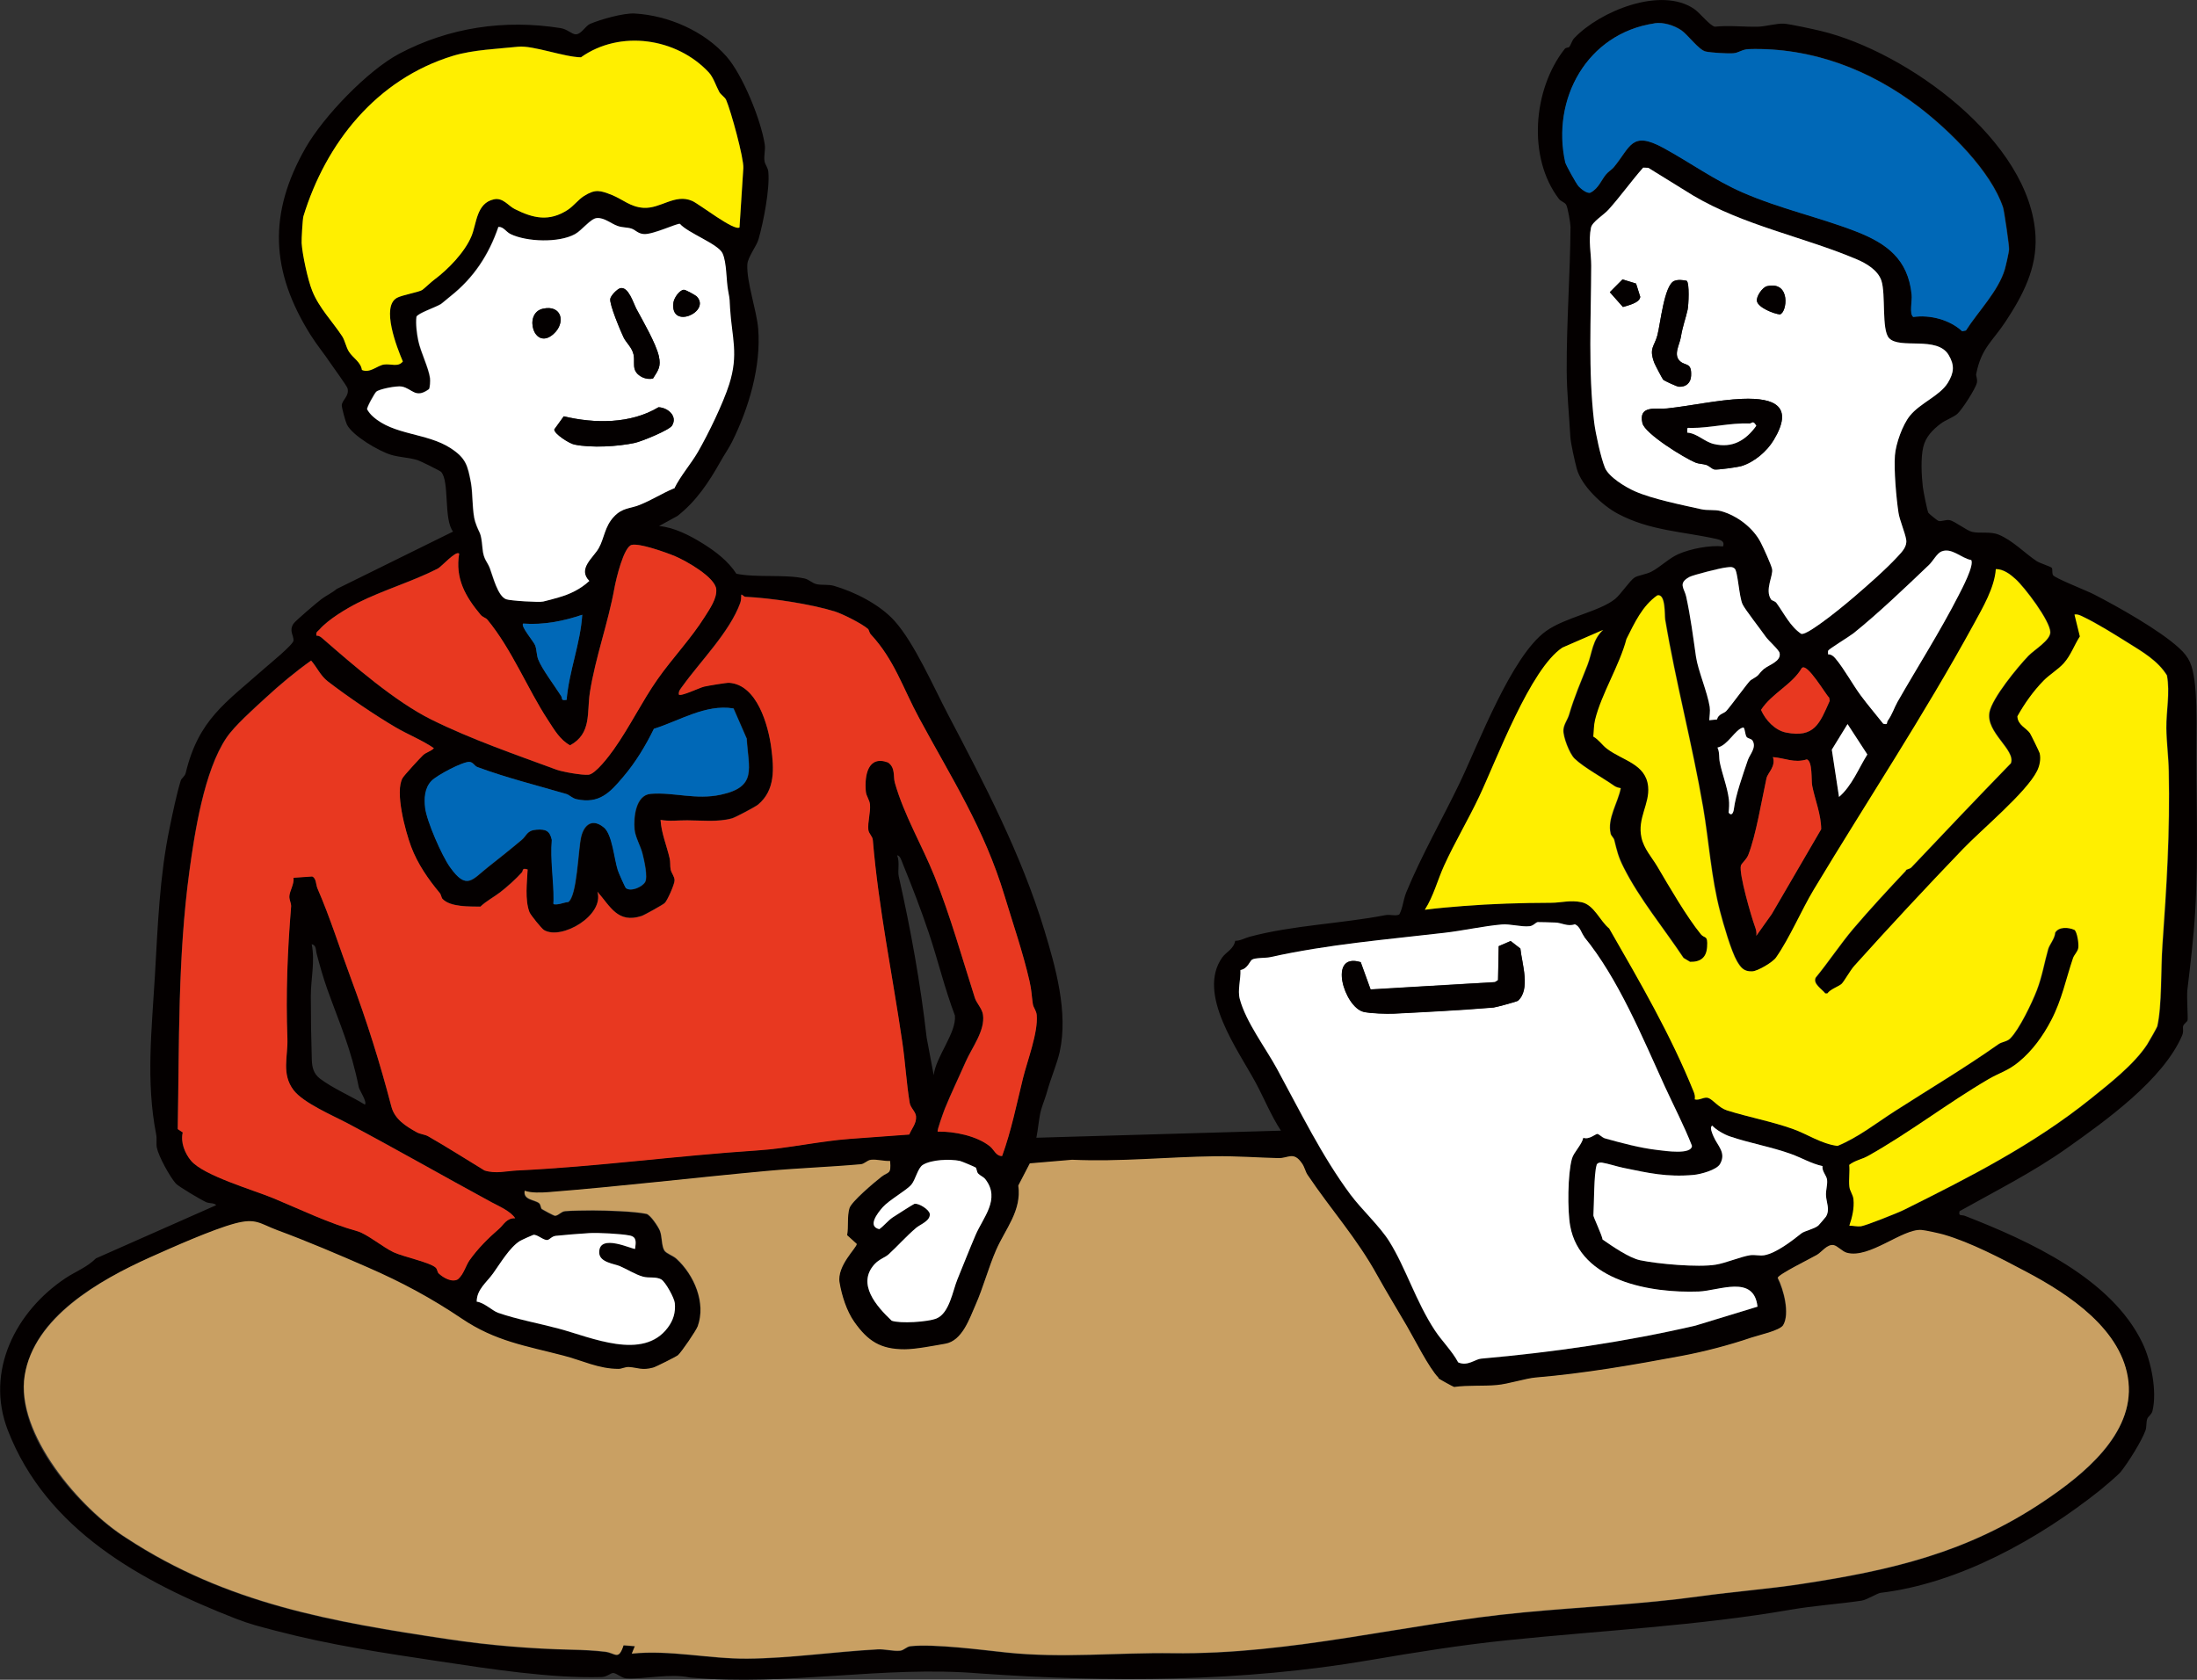 <svg width="85" height="65" viewBox="0 0 85 65" fill="none" xmlns="http://www.w3.org/2000/svg">
<rect x="0" y="0" width="85" height="65" fill="#333333" stroke="none"/>
<g clip-path="url(#clip0_2037_9421)">
<path d="M75.725 16.016C75.598 16.134 75.251 16.265 75.086 16.391C74.773 16.631 74.506 16.897 74.409 17.298C74.307 17.724 74.341 18.394 74.392 18.837C74.409 18.989 74.566 19.782 74.608 19.845C74.638 19.887 74.947 20.136 74.989 20.153C75.095 20.199 75.268 20.098 75.433 20.127C75.615 20.161 76.085 20.528 76.293 20.579C76.61 20.654 76.995 20.553 77.325 20.688C77.863 20.907 78.346 21.413 78.79 21.709C78.925 21.797 79.349 21.924 79.382 21.974C79.421 22.029 79.382 22.168 79.429 22.253C79.493 22.371 80.737 22.856 81.004 22.995C81.952 23.484 83.539 24.374 84.305 25.074C84.72 25.449 84.817 25.753 84.898 26.301C84.983 26.887 84.987 27.823 84.978 28.439C84.953 30.733 85.067 32.985 84.928 35.3C84.868 36.287 84.746 37.307 84.627 38.311C84.597 38.572 84.657 39.42 84.635 39.479C84.614 39.551 84.5 39.605 84.466 39.698C84.437 39.77 84.496 39.905 84.424 40.069C83.687 41.781 81.474 43.363 79.954 44.438C78.642 45.366 77.211 46.083 75.814 46.867C75.759 47.078 75.895 46.998 76.022 47.048C78.498 48.014 81.702 49.469 82.896 51.982C83.226 52.674 83.463 53.842 83.277 54.597C83.239 54.744 83.116 54.799 83.078 54.896C83.027 55.035 83.057 55.2 83.01 55.343C82.862 55.761 82.333 56.6 82.049 56.954C81.956 57.072 81.423 57.523 81.262 57.654C78.875 59.556 75.793 61.272 72.758 61.635C72.623 61.652 72.229 61.909 72.017 61.938C71.107 62.073 70.172 62.132 69.279 62.288C65.668 62.913 61.994 63.09 58.32 63.469C56.55 63.65 54.764 63.937 52.986 64.241C48.081 65.084 42.938 65.109 37.917 64.755C34.154 64.439 30.476 65.257 26.692 64.911C25.896 64.743 24.965 64.983 24.237 64.945C24.059 64.937 23.89 64.768 23.742 64.738C23.636 64.717 23.5 64.89 23.263 64.894C21.316 64.949 18.933 64.578 17.007 64.287C14.823 63.958 12.817 63.663 10.683 63.106C10.086 62.95 9.701 62.858 9.121 62.634C5.468 61.209 1.799 59.202 0.304 55.347C-0.585 53.057 0.613 50.738 2.539 49.456C2.92 49.203 3.36 49.043 3.712 48.693L8.364 46.635C8.292 46.538 8.105 46.576 7.974 46.517C7.801 46.441 6.899 45.91 6.802 45.796C6.569 45.534 6.137 44.746 6.069 44.413C6.036 44.252 6.078 44.071 6.04 43.886C5.642 41.84 5.871 39.858 5.993 37.758C6.103 35.861 6.171 33.908 6.565 32.023C6.679 31.471 6.827 30.75 6.992 30.206C7.022 30.109 7.153 30.05 7.187 29.902C7.682 27.849 8.719 27.203 10.205 25.888C10.412 25.706 11.348 24.943 11.356 24.787C11.365 24.585 11.178 24.42 11.348 24.142C11.411 24.036 12.275 23.303 12.44 23.18C12.626 23.041 12.846 22.944 13.024 22.792L17.528 20.57C17.155 20.085 17.401 18.634 17.066 18.259C17.028 18.217 16.271 17.842 16.165 17.808C15.873 17.711 15.441 17.694 15.136 17.601C14.662 17.462 13.642 16.863 13.422 16.429C13.371 16.328 13.219 15.775 13.223 15.683C13.236 15.472 13.519 15.333 13.447 15.029C13.426 14.941 12.893 14.211 12.778 14.042C12.554 13.705 12.249 13.334 12.017 12.963C10.472 10.5 10.366 8.274 11.822 5.722C12.512 4.512 14.218 2.732 15.445 2.079C17.367 1.063 19.513 0.742 21.693 1.088C21.947 1.13 22.12 1.32 22.264 1.328C22.485 1.341 22.65 0.999 22.832 0.923C23.238 0.75 24.131 0.497 24.559 0.523C25.866 0.599 27.251 1.206 28.11 2.188C28.741 2.91 29.443 4.647 29.587 5.587C29.621 5.802 29.545 6.022 29.579 6.237C29.6 6.372 29.714 6.486 29.727 6.658C29.786 7.32 29.536 8.602 29.346 9.26C29.274 9.518 28.931 9.948 28.914 10.23C28.876 10.888 29.274 12.01 29.333 12.714C29.452 14.169 28.974 15.792 28.317 17.108C28.212 17.319 28.008 17.618 27.873 17.863C27.424 18.66 26.942 19.389 26.214 19.963L25.498 20.355C26.082 20.406 26.696 20.722 27.196 21.034C27.695 21.346 28.173 21.713 28.491 22.202C29.299 22.362 30.341 22.215 31.119 22.383C31.302 22.421 31.42 22.569 31.602 22.607C31.818 22.649 32.047 22.607 32.267 22.67C33.079 22.906 34.04 23.395 34.607 24.024C35.382 24.888 36.114 26.575 36.677 27.646C38.091 30.341 39.513 33.061 40.402 35.983C40.834 37.408 41.338 39.167 40.999 40.702C40.91 41.115 40.656 41.727 40.533 42.165C40.453 42.46 40.356 42.688 40.284 42.928C40.195 43.236 40.165 43.696 40.097 44.025L49.558 43.751C49.173 43.164 48.91 42.502 48.58 41.891C47.903 40.634 46.286 38.454 47.289 37.046C47.433 36.843 47.733 36.725 47.788 36.405C47.996 36.405 48.157 36.299 48.343 36.249C50.007 35.802 51.886 35.743 53.609 35.41C53.778 35.376 54.002 35.46 54.138 35.384C54.278 35.127 54.282 34.844 54.404 34.537C54.989 33.111 55.814 31.673 56.479 30.286C57.211 28.759 58.477 25.386 59.81 24.424C60.555 23.885 61.892 23.665 62.493 23.172C62.697 23.008 63.069 22.451 63.243 22.346C63.374 22.265 63.679 22.227 63.882 22.126C64.229 21.949 64.572 21.599 64.94 21.439C65.414 21.232 66.159 21.089 66.663 21.144C66.739 20.95 66.578 20.895 66.417 20.857C65.101 20.562 63.835 20.541 62.591 19.878C61.994 19.562 61.181 18.795 61.004 18.137C60.931 17.863 60.766 17.146 60.754 16.884C60.707 16.037 60.618 15.189 60.614 14.338C60.606 12.486 60.749 10.605 60.762 8.784C60.762 8.649 60.656 8.012 60.589 7.915C60.529 7.822 60.386 7.793 60.313 7.696C59.09 6.098 59.31 3.454 60.534 1.897C60.589 1.826 60.69 1.847 60.707 1.822C60.792 1.716 60.813 1.569 60.91 1.472C61.892 0.434 64.263 -0.54 65.55 0.35C65.77 0.502 66.151 0.991 66.345 1.033C66.904 0.974 67.454 1.046 68.013 1.033C68.284 1.029 68.758 0.898 69.012 0.915C69.245 0.928 70.189 1.134 70.464 1.202C73.782 2.007 78.566 5.452 78.752 9.134C78.815 10.378 78.261 11.428 77.605 12.427C77.088 13.216 76.661 13.452 76.458 14.468C76.441 14.548 76.517 14.658 76.483 14.814C76.428 15.05 75.912 15.847 75.73 16.012L75.725 16.016ZM64.013 0.902C61.401 1.294 60.026 3.837 60.568 6.279C60.593 6.384 60.995 7.11 61.084 7.207C61.16 7.291 61.431 7.523 61.558 7.443C61.858 7.278 61.96 6.966 62.146 6.743C62.235 6.637 62.367 6.57 62.451 6.46C63.094 5.68 63.124 5.048 64.36 5.718C65.397 6.283 66.333 6.966 67.433 7.447C68.877 8.075 70.396 8.4 71.814 8.952C73.008 9.416 73.829 10.024 73.969 11.394C73.994 11.651 73.867 12.132 74.032 12.263C74.684 12.17 75.442 12.368 75.924 12.815L76.068 12.786C76.542 12.043 77.33 11.259 77.575 10.407C77.613 10.272 77.723 9.779 77.736 9.652C77.749 9.526 77.55 8.16 77.503 8.025C77.038 6.612 75.425 5.039 74.257 4.145C72.365 2.694 70.1 1.826 67.67 1.897C67.412 1.906 67.277 2.041 67.073 2.058C66.845 2.079 66.218 2.041 65.998 1.99C65.727 1.931 65.308 1.341 65.05 1.164C64.771 0.978 64.36 0.847 64.026 0.898L64.013 0.902ZM28.614 8.796L28.762 6.502C28.787 6.127 28.279 4.28 28.097 3.863C28.051 3.753 27.894 3.669 27.826 3.546C27.704 3.319 27.602 2.985 27.424 2.796C26.18 1.463 23.996 1.138 22.48 2.214C21.824 2.205 20.626 1.746 20.051 1.805C19.255 1.885 18.307 1.919 17.536 2.155C14.565 3.057 12.609 5.537 11.742 8.366C11.708 8.472 11.665 9.256 11.674 9.399C11.699 9.838 11.915 10.837 12.084 11.255C12.347 11.904 12.867 12.436 13.24 13.005C13.354 13.182 13.392 13.418 13.502 13.604C13.655 13.848 13.96 14.008 14.006 14.312C14.323 14.451 14.599 14.143 14.861 14.101C15.123 14.059 15.399 14.215 15.589 13.983C15.361 13.452 14.734 11.862 15.361 11.521C15.555 11.415 16.237 11.293 16.338 11.217C16.453 11.133 16.677 10.913 16.808 10.816C17.337 10.424 17.985 9.758 18.243 9.138C18.446 8.653 18.429 7.856 19.115 7.708C19.462 7.633 19.67 7.961 19.915 8.084C20.643 8.451 21.257 8.581 21.968 8.117C22.192 7.97 22.374 7.717 22.603 7.578C23.039 7.308 23.225 7.363 23.682 7.544C24.106 7.713 24.393 7.999 24.897 8.037C25.566 8.084 26.12 7.476 26.785 7.772C27.064 7.894 28.423 8.965 28.618 8.792L28.614 8.796ZM71.725 23.105C72.259 22.649 72.949 22.042 73.427 21.527C73.596 21.346 73.795 21.139 73.749 20.882C73.702 20.604 73.499 20.127 73.452 19.849C73.363 19.271 73.27 18.183 73.313 17.622C73.347 17.171 73.605 16.438 73.892 16.087C74.295 15.59 75.048 15.32 75.357 14.818C75.603 14.426 75.632 14.135 75.391 13.734C74.942 12.988 73.495 13.528 73.084 13.081C72.788 12.756 72.97 11.381 72.788 10.854C72.652 10.458 72.204 10.192 71.831 10.032C69.766 9.159 67.475 8.729 65.503 7.565L63.772 6.494L63.573 6.486C63.111 7.008 62.697 7.595 62.231 8.113C62.045 8.32 61.6 8.586 61.554 8.809C61.444 9.315 61.562 9.808 61.562 10.277C61.558 12.258 61.44 14.371 61.676 16.34C61.731 16.779 61.931 17.694 62.091 18.095C62.239 18.462 62.883 18.85 63.251 19.01C63.924 19.305 65.067 19.537 65.825 19.706C66.07 19.761 66.333 19.71 66.582 19.777C67.209 19.95 67.835 20.427 68.127 21.005C68.225 21.198 68.521 21.839 68.559 22.017C68.614 22.265 68.267 22.826 68.521 23.197C68.551 23.239 68.673 23.256 68.728 23.332C69.025 23.737 69.262 24.243 69.685 24.526C69.833 24.576 70.345 24.188 70.506 24.074C70.904 23.788 71.349 23.425 71.725 23.105ZM26.07 18.9C26.315 18.398 26.713 17.96 26.988 17.479C27.395 16.775 27.958 15.619 28.195 14.869C28.567 13.701 28.3 13.068 28.229 11.925C28.207 11.588 28.229 11.634 28.157 11.259C28.076 10.842 28.102 10.146 27.936 9.796C27.771 9.446 26.595 9.011 26.29 8.657C26.188 8.628 25.257 9.075 24.901 9.054C24.66 9.037 24.571 8.885 24.406 8.839C24.241 8.792 24.063 8.805 23.886 8.742C23.61 8.645 23.369 8.417 23.077 8.434C22.832 8.451 22.497 8.906 22.235 9.054C21.608 9.404 20.368 9.361 19.737 9.054C19.547 8.961 19.466 8.771 19.267 8.775C18.904 9.851 18.315 10.745 17.422 11.453C17.329 11.525 17.092 11.731 17.037 11.765C16.829 11.896 16.152 12.115 16.097 12.254C16.067 12.537 16.11 12.899 16.169 13.182C16.262 13.637 16.567 14.219 16.622 14.628C16.635 14.717 16.622 14.999 16.58 15.054C16.055 15.434 15.945 15.029 15.526 14.953C15.344 14.919 14.671 15.042 14.539 15.156C14.48 15.21 14.171 15.75 14.188 15.835C14.243 15.936 14.323 16.033 14.408 16.109C15.212 16.838 16.503 16.741 17.422 17.34C18.019 17.728 18.078 18.01 18.205 18.677C18.285 19.09 18.252 19.828 18.37 20.186C18.544 20.722 18.586 20.486 18.654 21.224C18.692 21.654 18.836 21.717 18.937 21.987C19.056 22.295 19.238 23.062 19.568 23.185C19.729 23.244 20.838 23.311 21.003 23.273C21.168 23.235 21.43 23.163 21.6 23.113C22.044 22.986 22.446 22.788 22.785 22.476C22.319 22.004 22.942 21.565 23.149 21.207C23.357 20.848 23.378 20.376 23.737 19.988C24.072 19.63 24.36 19.68 24.724 19.537C25.198 19.347 25.591 19.09 26.053 18.896L26.07 18.9ZM76.263 21.666C75.878 21.595 75.501 21.173 75.112 21.338C74.938 21.409 74.786 21.709 74.642 21.848C73.732 22.716 72.665 23.737 71.713 24.5C71.564 24.618 70.769 25.103 70.735 25.171C70.714 25.213 70.735 25.272 70.726 25.314C70.853 25.314 70.938 25.382 71.014 25.474C71.365 25.9 71.67 26.474 72.001 26.917C72.271 27.284 72.58 27.642 72.864 28C73.063 28.051 72.983 27.958 73.037 27.887C73.224 27.625 73.283 27.393 73.414 27.161C74.193 25.799 75.065 24.424 75.78 23.033C75.907 22.784 76.394 21.869 76.267 21.662L76.263 21.666ZM73.749 33.676C73.791 33.634 73.905 33.63 73.969 33.562C75.243 32.213 76.521 30.868 77.816 29.535C78.011 29.012 76.843 28.346 76.987 27.562C77.088 27.014 78.075 25.816 78.489 25.382C78.722 25.137 79.344 24.779 79.34 24.462C79.332 24.024 78.35 22.725 77.998 22.409C77.787 22.219 77.529 22.021 77.237 22.021C77.186 22.746 76.741 23.505 76.386 24.146C74.439 27.701 72.263 30.982 70.197 34.414C69.71 35.224 69.262 36.295 68.733 37.05C68.61 37.223 68.026 37.573 67.814 37.586C67.493 37.602 67.37 37.442 67.217 37.189C66.989 36.801 66.688 35.747 66.566 35.275C66.218 33.955 66.138 32.559 65.909 31.243C65.486 28.797 64.847 26.394 64.441 23.969C64.415 23.805 64.466 22.961 64.14 23.037C63.556 23.446 63.26 24.104 62.946 24.724C62.675 25.757 61.981 26.837 61.731 27.853C61.681 28.068 61.685 28.287 61.664 28.502C61.884 28.625 62.007 28.831 62.193 28.974C62.798 29.434 63.696 29.556 63.785 30.434C63.852 31.108 63.361 31.652 63.526 32.411C63.619 32.846 63.941 33.187 64.14 33.529C64.601 34.313 65.27 35.469 65.825 36.152C65.969 36.329 66.1 36.164 66.066 36.637C66.036 37.05 65.812 37.227 65.406 37.219L65.152 37.067C64.403 35.941 63.442 34.777 62.836 33.571C62.625 33.149 62.578 32.934 62.472 32.508C62.451 32.416 62.349 32.348 62.333 32.264C62.189 31.669 62.616 31.062 62.722 30.497C62.633 30.484 62.54 30.455 62.464 30.404C62.024 30.092 61.287 29.696 60.931 29.35C60.741 29.164 60.487 28.515 60.504 28.245C60.517 28.026 60.665 27.853 60.724 27.65C60.936 26.933 61.173 26.402 61.435 25.732C61.621 25.251 61.617 24.762 62.041 24.374L60.47 25.057C59.226 25.871 57.922 29.4 57.245 30.83C56.821 31.724 56.305 32.588 55.894 33.487C55.636 34.047 55.484 34.672 55.145 35.203C55.636 35.14 56.132 35.097 56.623 35.059C57.736 34.975 58.853 34.937 60.034 34.933C60.424 34.933 60.766 34.815 61.211 34.912C61.698 35.017 61.922 35.642 62.278 35.928C63.475 38.007 64.656 40.031 65.55 42.254C65.588 42.351 65.605 42.439 65.588 42.54C65.761 42.595 65.952 42.431 66.112 42.486C66.299 42.553 66.515 42.865 66.832 42.966C67.662 43.232 68.542 43.388 69.376 43.683C69.939 43.881 70.485 44.265 71.112 44.341C71.924 44.004 72.61 43.456 73.334 42.992C74.667 42.136 76.039 41.318 77.334 40.407C77.469 40.31 77.66 40.31 77.787 40.187C78.142 39.833 78.629 38.804 78.82 38.319C79.027 37.779 79.112 37.24 79.26 36.725C79.311 36.548 79.514 36.325 79.531 36.089C79.67 35.852 80.047 35.878 80.28 35.983C80.386 36.067 80.454 36.535 80.428 36.679C80.398 36.839 80.267 36.94 80.221 37.08C79.954 37.877 79.793 38.686 79.378 39.479C79.057 40.09 78.654 40.655 78.121 41.094C77.698 41.44 77.385 41.507 76.957 41.756C75.374 42.684 73.888 43.839 72.284 44.733C72.064 44.855 71.772 44.906 71.564 45.075C71.59 45.345 71.543 45.644 71.569 45.91C71.586 46.095 71.713 46.226 71.73 46.412C71.759 46.753 71.674 47.107 71.569 47.428C71.713 47.428 71.865 47.47 72.009 47.453C72.178 47.436 73.452 46.93 73.668 46.821C76.17 45.577 78.688 44.299 80.911 42.511C81.626 41.937 82.57 41.204 83.086 40.419C83.141 40.335 83.472 39.761 83.48 39.715C83.662 38.935 83.615 37.467 83.679 36.59C83.844 34.313 83.979 32.171 83.924 29.843C83.912 29.312 83.835 28.705 83.831 28.177C83.823 27.494 83.979 26.815 83.852 26.132C83.501 25.563 82.904 25.221 82.346 24.871C81.846 24.559 81.16 24.129 80.64 23.88C80.521 23.821 80.424 23.762 80.28 23.779L80.487 24.627C80.267 24.968 80.136 25.356 79.865 25.664C79.653 25.905 79.311 26.107 79.078 26.343C78.68 26.748 78.346 27.224 78.07 27.718C78.083 28.059 78.418 28.169 78.557 28.372C78.595 28.426 78.925 29.105 78.934 29.147C78.985 29.371 78.934 29.628 78.832 29.831C78.422 30.661 76.686 32.099 75.958 32.858C74.549 34.326 73.093 35.89 71.763 37.37C71.603 37.547 71.365 37.978 71.268 38.07C71.171 38.163 70.832 38.273 70.718 38.446H70.638C70.498 38.264 70.151 38.066 70.265 37.83C70.76 37.227 71.222 36.527 71.721 35.937C72.335 35.211 73.088 34.398 73.77 33.676H73.749ZM68.254 25.875C68.411 25.732 68.923 25.588 68.847 25.264C68.817 25.133 68.419 24.791 68.305 24.627C68.111 24.353 67.514 23.585 67.416 23.383C67.277 23.092 67.23 22.101 67.107 21.995C67.001 21.907 66.9 21.941 66.781 21.953C66.582 21.97 65.495 22.244 65.351 22.324C64.906 22.573 65.164 22.759 65.232 23.079C65.401 23.851 65.503 24.652 65.613 25.415C65.689 25.947 66.058 26.79 66.142 27.347C66.168 27.52 66.138 27.692 66.125 27.865L66.426 27.836C66.477 27.621 66.692 27.608 66.781 27.511C66.938 27.343 67.657 26.356 67.725 26.318C68.136 26.077 67.945 26.149 68.25 25.871L68.254 25.875ZM12.245 24.597C12.347 24.597 12.41 24.648 12.482 24.711C13.689 25.761 15.284 27.149 16.686 27.844C18.226 28.612 19.936 29.198 21.519 29.78C21.756 29.869 22.527 30.003 22.768 29.978C23.039 29.949 23.568 29.249 23.746 28.996C24.355 28.14 24.829 27.153 25.431 26.293C26.032 25.432 26.722 24.728 27.263 23.868C27.454 23.56 27.742 23.163 27.708 22.801C27.666 22.333 26.535 21.7 26.116 21.523C25.778 21.38 24.745 21.009 24.436 21.085C24.127 21.16 23.831 22.417 23.771 22.742C23.526 24.117 23.035 25.424 22.819 26.794C22.696 27.575 22.895 28.384 22.053 28.84C21.655 28.625 21.43 28.215 21.194 27.857C20.402 26.651 19.797 25.116 18.849 23.973C18.798 23.91 18.666 23.88 18.59 23.788C18.006 23.092 17.6 22.383 17.761 21.426C17.642 21.287 17.079 21.932 16.931 22.004C15.957 22.497 14.81 22.835 13.845 23.324C13.388 23.556 12.685 23.977 12.355 24.361C12.287 24.441 12.216 24.45 12.241 24.597H12.245ZM33.579 24.332C33.359 24.133 32.597 23.75 32.3 23.657C31.352 23.362 29.816 23.134 28.834 23.088C28.774 23.088 28.703 22.982 28.677 23.008C28.669 23.113 28.677 23.227 28.635 23.328C28.224 24.45 27.111 25.563 26.396 26.554C26.324 26.655 26.243 26.735 26.26 26.87C26.336 26.959 27.06 26.605 27.238 26.562C27.386 26.529 28.102 26.411 28.207 26.415C29.287 26.486 29.723 28.055 29.837 28.941C29.939 29.721 30.002 30.564 29.325 31.129C29.223 31.214 28.444 31.627 28.317 31.661C27.776 31.812 27.124 31.741 26.586 31.737C26.247 31.737 25.896 31.783 25.553 31.72C25.583 32.234 25.795 32.723 25.905 33.208C25.939 33.356 25.917 33.499 25.943 33.634C25.972 33.782 26.091 33.904 26.095 34.06C26.099 34.216 25.82 34.844 25.714 34.937C25.642 35.005 24.923 35.405 24.817 35.439C23.898 35.734 23.619 35.081 23.111 34.499C23.386 35.418 21.723 36.384 21.045 35.983C20.952 35.928 20.52 35.397 20.478 35.283C20.3 34.806 20.385 34.14 20.41 33.638C20.178 33.562 20.25 33.681 20.186 33.752C19.966 34.001 19.593 34.33 19.344 34.524C19.115 34.701 18.81 34.861 18.582 35.076C18.163 35.072 17.418 35.097 17.117 34.777C17.071 34.731 17.066 34.617 17.011 34.549C16.558 34.005 16.156 33.419 15.902 32.753C15.682 32.171 15.259 30.619 15.576 30.092C15.64 29.987 16.254 29.312 16.368 29.211C16.491 29.101 16.664 29.072 16.783 28.945C16.326 28.633 15.788 28.422 15.293 28.131C14.48 27.655 13.435 26.938 12.685 26.364C12.385 26.132 12.275 25.824 12.034 25.555C11.411 25.997 10.827 26.486 10.264 27.005C9.828 27.406 9.079 28.064 8.757 28.544C7.894 29.818 7.526 32.217 7.322 33.727C6.874 37.037 6.933 40.394 6.874 43.683L7.068 43.814C6.971 44.185 7.145 44.624 7.386 44.906C7.873 45.484 9.79 46.036 10.565 46.357C11.64 46.8 12.698 47.322 13.832 47.639C14.192 47.74 14.823 48.263 15.221 48.448C15.619 48.634 16.643 48.84 16.855 49.047C16.918 49.106 16.918 49.224 16.965 49.266C17.138 49.431 17.481 49.633 17.714 49.494C17.943 49.3 18.015 48.963 18.167 48.752C18.501 48.288 18.887 47.909 19.314 47.533C19.475 47.394 19.593 47.12 19.928 47.133C19.746 46.859 19.314 46.677 19.009 46.513C17.164 45.513 15.293 44.442 13.452 43.464C12.889 43.164 11.733 42.675 11.352 42.173C10.874 41.545 11.14 40.879 11.115 40.179C11.052 38.458 11.115 36.78 11.259 35.068C11.267 34.941 11.183 34.811 11.191 34.672C11.204 34.461 11.382 34.212 11.352 33.959L12.072 33.908C12.237 33.967 12.216 34.225 12.279 34.372C12.774 35.511 13.134 36.675 13.57 37.843C14.192 39.517 14.692 41.102 15.14 42.819C15.268 43.304 15.699 43.574 16.118 43.806C16.258 43.881 16.427 43.886 16.567 43.966C17.299 44.387 18.019 44.843 18.743 45.286C19.174 45.416 19.589 45.303 20 45.286C23.102 45.138 26.175 44.712 29.295 44.51C30.485 44.434 31.687 44.151 32.876 44.063L35.175 43.894C35.272 43.658 35.458 43.468 35.437 43.194C35.424 43.008 35.225 42.869 35.191 42.667C35.065 41.899 35.022 41.107 34.908 40.335C34.523 37.699 33.989 35.152 33.765 32.5C33.752 32.344 33.613 32.26 33.592 32.099C33.558 31.804 33.68 31.433 33.655 31.125C33.638 30.94 33.511 30.805 33.494 30.619C33.439 30.008 33.575 29.211 34.353 29.497C34.65 29.708 34.548 30.033 34.616 30.277C34.976 31.547 35.661 32.69 36.152 33.904C36.77 35.439 37.219 37.063 37.714 38.61C37.778 38.808 37.989 39.019 38.028 39.255C38.121 39.871 37.6 40.529 37.359 41.077C37.096 41.676 36.8 42.296 36.554 42.89C36.504 43.017 36.241 43.738 36.275 43.78C36.919 43.772 37.791 43.945 38.298 44.354C38.459 44.484 38.54 44.737 38.768 44.725C39.124 43.742 39.323 42.73 39.577 41.71C39.742 41.043 40.165 39.947 40.106 39.272C40.089 39.099 39.979 38.986 39.958 38.851C39.903 38.496 39.915 38.34 39.827 37.952C39.568 36.831 39.187 35.734 38.861 34.655C38.074 32.044 36.83 30.134 35.56 27.785C34.925 26.609 34.603 25.529 33.689 24.543C33.625 24.475 33.617 24.361 33.575 24.323L33.579 24.332ZM69.71 25.85C69.342 26.491 68.546 26.832 68.132 27.473C68.305 27.87 68.673 28.266 69.105 28.35C70.197 28.565 70.405 27.996 70.79 27.123L70.769 26.997C70.646 26.895 69.918 25.626 69.71 25.854V25.85ZM21.922 27.081C22.019 25.955 22.455 24.905 22.527 23.788C21.807 24.036 21.02 24.192 20.241 24.129C20.127 24.226 20.647 24.825 20.702 24.968C20.77 25.141 20.753 25.331 20.821 25.512C20.956 25.875 21.473 26.562 21.714 26.942C21.769 27.03 21.684 27.119 21.922 27.081ZM71.15 30.838C71.649 30.404 71.903 29.742 72.246 29.194L71.48 28.017L70.87 29.008L71.15 30.838ZM67.586 28.527C67.505 28.439 67.514 28.131 67.437 28.148C67.133 28.215 66.849 28.84 66.447 28.924C66.536 29.105 66.498 29.308 66.536 29.489C66.625 29.927 66.836 30.455 66.887 30.927C66.908 31.1 66.896 31.268 66.879 31.441C66.984 31.589 67.065 31.462 67.082 31.306C67.15 30.754 67.437 29.957 67.624 29.405C67.696 29.185 67.971 28.92 67.802 28.65C67.759 28.582 67.632 28.574 67.586 28.523V28.527ZM67.95 36.215L68.546 35.376L70.46 32.091C70.46 31.521 70.214 30.935 70.113 30.408C70.07 30.193 70.134 29.464 69.905 29.388C69.414 29.54 69.067 29.341 68.593 29.299C68.707 29.666 68.39 29.906 68.343 30.117C68.165 30.931 67.933 32.348 67.636 33.09C67.564 33.267 67.378 33.411 67.353 33.499C67.268 33.807 67.755 35.469 67.895 35.852C67.937 35.975 67.971 36.089 67.95 36.219V36.215ZM28.377 27.414C27.302 27.241 26.302 27.895 25.308 28.203C24.99 28.856 24.601 29.502 24.127 30.058C23.602 30.678 23.191 31.121 22.311 30.927C22.142 30.889 22.044 30.762 21.913 30.724C20.762 30.387 19.602 30.1 18.476 29.683C18.374 29.645 18.315 29.493 18.175 29.485C17.926 29.464 16.897 30.012 16.698 30.223C16.436 30.501 16.415 30.897 16.457 31.264C16.516 31.783 17.105 33.115 17.418 33.554C18.07 34.469 18.273 34.039 18.895 33.55C19.335 33.204 19.767 32.858 20.19 32.504C20.393 32.331 20.381 32.133 20.766 32.108C21.117 32.082 21.282 32.15 21.358 32.504C21.287 33.284 21.435 34.064 21.426 34.84C21.426 34.984 21.367 35.009 21.562 34.996C21.701 34.984 21.85 34.916 21.994 34.908C22.341 34.667 22.374 32.867 22.493 32.382C22.611 31.897 22.942 31.665 23.378 32.028C23.699 32.297 23.776 33.255 23.911 33.676C23.941 33.773 24.195 34.343 24.224 34.368C24.41 34.516 24.846 34.334 24.965 34.136C25.084 33.938 24.927 33.276 24.863 33.027C24.791 32.749 24.584 32.39 24.559 32.099C24.516 31.631 24.601 30.767 25.185 30.72C26.07 30.649 26.929 30.961 27.894 30.754C29.308 30.446 28.969 29.755 28.897 28.582L28.389 27.418L28.377 27.414ZM36.123 41.617C36.191 40.908 37.016 39.96 36.944 39.293C36.55 38.256 36.292 37.168 35.941 36.118C35.632 35.199 35.285 34.296 34.925 33.415C34.887 33.322 34.823 33.094 34.709 33.099C34.819 33.36 34.722 33.689 34.773 33.917C35.238 35.975 35.611 38.041 35.852 40.154L36.127 41.617H36.123ZM61.287 36.249C61.181 36.118 61.135 35.861 60.927 35.772C60.631 35.873 60.415 35.709 60.161 35.705C60.034 35.705 59.522 35.684 59.488 35.688C59.408 35.696 59.323 35.831 59.171 35.848C58.845 35.882 58.43 35.751 58.096 35.781C57.41 35.84 56.593 36.017 55.89 36.101C53.621 36.363 51.37 36.544 49.135 37.046C48.965 37.084 48.55 37.058 48.432 37.143C48.347 37.202 48.258 37.497 47.987 37.543C48.009 37.898 47.873 38.324 47.962 38.665C48.203 39.555 48.961 40.55 49.401 41.364C50.294 43 51.145 44.754 52.246 46.234C52.669 46.804 53.384 47.466 53.748 48.048C54.379 49.068 54.777 50.376 55.505 51.48C55.776 51.894 56.178 52.282 56.411 52.724C56.771 52.885 57.071 52.598 57.291 52.581C60.098 52.332 62.832 51.94 65.588 51.303L67.992 50.569C67.856 49.309 66.502 49.954 65.715 49.983C63.878 50.051 61.135 49.591 60.745 47.445C60.635 46.837 60.644 45.433 60.813 44.843C60.885 44.594 61.19 44.316 61.253 44.033C61.465 44.117 61.727 43.886 61.791 43.886C61.858 43.886 61.981 44.025 62.096 44.059C62.726 44.231 63.45 44.43 64.11 44.505C64.432 44.544 65.439 44.7 65.457 44.345C65.152 43.557 64.754 42.806 64.403 42.039C63.535 40.137 62.603 37.868 61.283 36.257L61.287 36.249ZM14.116 42.747C14.218 42.646 13.909 42.19 13.883 42.077C13.579 40.567 13.168 39.685 12.66 38.269C12.499 37.813 12.368 37.349 12.245 36.881C12.211 36.751 12.245 36.582 12.059 36.535C12.194 37.202 12.025 37.872 12.025 38.547C12.025 39.344 12.038 40.196 12.063 40.997C12.072 41.301 12.131 41.545 12.376 41.735C12.867 42.11 13.583 42.414 14.116 42.743V42.747ZM61.77 45.079C61.66 45.412 61.672 46.576 61.643 47.031C61.643 47.086 61.977 47.799 61.998 47.963C62.362 48.212 63.027 48.676 63.45 48.765C64.148 48.912 65.694 49.047 66.371 48.938C66.756 48.874 67.361 48.617 67.708 48.571C67.895 48.545 68.081 48.604 68.263 48.571C68.728 48.482 69.338 48.001 69.689 47.727C69.812 47.63 70.185 47.559 70.345 47.424C70.362 47.411 70.629 47.099 70.642 47.078C70.811 46.8 70.654 46.53 70.642 46.247C70.633 46.057 70.705 45.846 70.684 45.657C70.667 45.484 70.481 45.332 70.506 45.121C70.087 45.033 69.689 44.797 69.3 44.657C68.538 44.379 67.704 44.24 66.925 43.974C66.718 43.903 66.4 43.725 66.244 43.557C66.121 43.611 66.257 43.886 66.29 43.974C66.443 44.337 66.798 44.602 66.54 45.045C66.405 45.277 65.791 45.442 65.524 45.463C64.487 45.556 63.776 45.391 62.798 45.189C62.536 45.134 62.244 45.033 61.969 44.986C61.876 44.969 61.791 45.007 61.765 45.079H61.77ZM55.649 53.332C55.272 52.944 54.714 51.818 54.421 51.324C54.045 50.679 53.642 50.034 53.283 49.376C52.478 47.925 51.505 46.85 50.582 45.48C50.493 45.349 50.468 45.176 50.362 45.028C50.032 44.552 49.837 44.843 49.439 44.83C48.639 44.809 47.81 44.75 46.984 44.758C45.143 44.784 43.323 44.978 41.469 44.894L39.835 45.033L39.391 45.889C39.526 46.867 38.891 47.563 38.535 48.377C38.231 49.077 38.04 49.819 37.736 50.51C37.507 51.033 37.223 51.898 36.563 52.012C36.123 52.088 35.429 52.222 34.997 52.227C34.057 52.231 33.566 51.906 33.045 51.168C32.745 50.742 32.559 50.148 32.474 49.646C32.364 48.992 33.16 48.28 33.139 48.149L32.766 47.812C32.825 47.483 32.766 47.086 32.855 46.77C32.931 46.517 33.833 45.758 34.091 45.551C34.349 45.345 34.476 45.48 34.43 44.94C34.197 44.953 33.917 44.868 33.693 44.894C33.532 44.91 33.448 45.05 33.291 45.066C32.063 45.176 30.878 45.214 29.642 45.328C26.806 45.585 24.025 45.922 21.215 46.146C20.948 46.167 20.529 46.188 20.292 46.091C20.228 46.45 20.69 46.433 20.851 46.572C20.918 46.631 20.91 46.757 20.956 46.8C20.978 46.816 21.43 47.057 21.456 47.057C21.591 47.065 21.693 46.897 21.858 46.88C22.116 46.854 22.662 46.846 22.942 46.85C23.471 46.854 24.52 46.884 25.003 46.985C25.155 47.019 25.46 47.478 25.524 47.635C25.613 47.858 25.583 48.225 25.697 48.402C25.773 48.524 26.027 48.596 26.171 48.727C26.849 49.347 27.314 50.422 26.988 51.333C26.925 51.506 26.358 52.336 26.222 52.454C26.163 52.505 25.363 52.91 25.261 52.935C24.825 53.053 24.669 52.935 24.326 52.914C24.173 52.906 24.046 52.986 23.924 52.986C23.149 52.986 22.523 52.661 21.79 52.471C20.334 52.092 19.162 51.919 17.854 51.038C16.69 50.253 15.543 49.633 14.226 49.06C13.088 48.562 11.89 48.048 10.721 47.618C10.044 47.369 9.904 47.137 9.071 47.36C8.19 47.596 6.666 48.28 5.79 48.672C3.822 49.553 1.32 50.919 0.948 53.239C0.575 55.558 3.09 58.4 4.888 59.531C8.774 62.078 12.867 62.773 17.346 63.444C18.916 63.68 20.554 63.815 22.133 63.849C22.535 63.857 23.018 63.882 23.412 63.929C23.805 63.975 23.919 64.283 24.118 63.68L24.554 63.714L24.436 64C25.917 63.849 27.42 64.203 28.901 64.194C30.578 64.182 32.275 63.925 33.943 63.836C34.231 63.819 34.557 63.916 34.819 63.887C34.98 63.87 35.065 63.735 35.221 63.714C36.127 63.612 37.989 63.857 38.942 63.958C41.088 64.186 43.259 63.958 45.342 63.984C49.994 64.047 54.379 62.832 58.921 62.406C61.228 62.191 63.484 62.099 65.761 61.782C67.065 61.601 68.386 61.504 69.685 61.306C73.148 60.779 76.102 60.1 79.061 58.109C80.58 57.089 82.557 55.545 82.341 53.492C82.125 51.438 80.034 50.097 78.384 49.224C77.414 48.71 76.246 48.094 75.188 47.786C75.04 47.744 74.472 47.618 74.333 47.609C73.592 47.554 72.322 48.739 71.442 48.49C71.272 48.444 71.078 48.221 70.934 48.195C70.684 48.149 70.468 48.469 70.282 48.575C70.066 48.697 68.784 49.33 68.771 49.46C68.999 49.903 69.245 50.848 68.982 51.291C68.855 51.506 68.03 51.678 67.746 51.776C66.9 52.062 65.926 52.319 65.046 52.484C63.145 52.838 61.304 53.159 59.408 53.319C59.035 53.348 58.341 53.572 57.909 53.61C57.359 53.656 56.8 53.61 56.25 53.686C56.212 53.677 55.67 53.378 55.641 53.348L55.649 53.332ZM37.744 45.172C37.718 45.151 37.202 44.931 37.139 44.919C36.762 44.834 36.038 44.864 35.704 45.071C35.509 45.189 35.42 45.64 35.264 45.83C35.077 46.057 34.404 46.424 34.15 46.711C33.943 46.943 33.549 47.453 34.019 47.559C34.201 47.428 34.358 47.225 34.54 47.103C34.654 47.023 35.327 46.589 35.378 46.58C35.543 46.542 35.945 46.804 35.97 46.964C36.008 47.234 35.598 47.377 35.45 47.504C35.069 47.833 34.734 48.208 34.375 48.537C34.252 48.651 34.006 48.731 33.833 48.916C33.143 49.675 33.905 50.54 34.497 51.101C34.823 51.219 35.903 51.151 36.237 51.012C36.732 50.806 36.864 49.933 37.037 49.511C37.27 48.942 37.498 48.36 37.74 47.795C38.036 47.107 38.713 46.399 38.129 45.636C38.049 45.53 37.93 45.501 37.841 45.404C37.782 45.345 37.791 45.21 37.744 45.168V45.172ZM24.576 48.322C24.605 48.081 24.648 47.875 24.364 47.816C24.034 47.748 23.141 47.698 22.798 47.723C22.387 47.752 21.917 47.791 21.507 47.828C21.35 47.845 21.274 47.976 21.185 47.989C21.037 48.014 20.787 47.765 20.639 47.791C20.609 47.795 20.165 47.997 20.114 48.031C19.716 48.284 19.361 48.887 19.085 49.275C18.831 49.629 18.446 49.899 18.446 50.376C18.73 50.405 19.056 50.73 19.272 50.806C20.029 51.067 20.876 51.215 21.629 51.421C22.874 51.754 24.88 52.674 25.841 51.379C26.053 51.092 26.142 50.793 26.112 50.434C26.095 50.236 25.752 49.612 25.587 49.515C25.38 49.397 25.105 49.473 24.872 49.406C24.584 49.321 24.245 49.11 23.974 48.996C23.759 48.904 23.204 48.853 23.187 48.486C23.157 47.689 24.52 48.385 24.58 48.33L24.576 48.322Z" fill="#040000"/>
<path d="M55.649 53.332C55.679 53.361 56.221 53.661 56.259 53.669C56.805 53.593 57.368 53.644 57.918 53.593C58.35 53.555 59.044 53.332 59.416 53.302C61.313 53.142 63.158 52.822 65.055 52.467C65.935 52.303 66.913 52.046 67.755 51.759C68.039 51.662 68.86 51.489 68.991 51.274C69.258 50.831 69.008 49.886 68.78 49.444C68.796 49.313 70.075 48.685 70.291 48.558C70.477 48.453 70.693 48.132 70.943 48.179C71.087 48.204 71.281 48.428 71.451 48.474C72.327 48.718 73.601 47.538 74.342 47.593C74.481 47.601 75.048 47.727 75.197 47.77C76.255 48.078 77.419 48.693 78.392 49.208C80.043 50.081 82.138 51.459 82.35 53.475C82.562 55.491 80.594 57.072 79.07 58.093C76.111 60.083 73.156 60.762 69.694 61.289C68.394 61.487 67.074 61.584 65.77 61.766C63.489 62.078 61.232 62.17 58.93 62.39C54.388 62.816 50.003 64.03 45.351 63.967C43.268 63.937 41.097 64.169 38.951 63.942C37.998 63.84 36.14 63.6 35.23 63.697C35.069 63.714 34.984 63.849 34.828 63.87C34.565 63.899 34.239 63.802 33.952 63.819C32.284 63.908 30.587 64.165 28.91 64.178C27.429 64.19 25.926 63.832 24.445 63.984L24.563 63.697L24.127 63.663C23.928 64.266 23.818 63.963 23.42 63.912C23.022 63.861 22.54 63.84 22.142 63.832C20.563 63.798 18.925 63.663 17.355 63.427C12.876 62.757 8.779 62.061 4.897 59.514C3.098 58.384 0.597 55.457 0.957 53.222C1.316 50.987 3.831 49.541 5.799 48.655C6.675 48.263 8.195 47.584 9.079 47.344C9.913 47.12 10.053 47.348 10.73 47.601C11.894 48.031 13.096 48.545 14.235 49.043C15.551 49.617 16.698 50.236 17.863 51.021C19.166 51.902 20.343 52.075 21.799 52.455C22.531 52.644 23.158 52.969 23.933 52.969C24.055 52.969 24.186 52.889 24.335 52.897C24.677 52.919 24.834 53.037 25.27 52.919C25.372 52.893 26.176 52.488 26.231 52.438C26.366 52.32 26.933 51.489 26.997 51.316C27.323 50.405 26.853 49.33 26.18 48.71C26.04 48.579 25.786 48.508 25.706 48.385C25.592 48.208 25.621 47.837 25.532 47.618C25.469 47.462 25.164 47.002 25.012 46.968C24.529 46.867 23.475 46.838 22.95 46.834C22.675 46.834 22.125 46.842 21.867 46.863C21.698 46.88 21.6 47.048 21.465 47.04C21.435 47.04 20.982 46.8 20.965 46.783C20.919 46.741 20.927 46.614 20.859 46.555C20.698 46.416 20.237 46.437 20.301 46.074C20.538 46.167 20.957 46.15 21.223 46.129C24.034 45.906 26.815 45.573 29.651 45.311C30.887 45.197 32.077 45.159 33.3 45.05C33.456 45.037 33.541 44.894 33.702 44.877C33.926 44.852 34.201 44.936 34.438 44.923C34.485 45.463 34.375 45.32 34.1 45.535C33.825 45.75 32.936 46.496 32.864 46.753C32.771 47.07 32.834 47.466 32.775 47.795L33.147 48.132C33.164 48.263 32.368 48.976 32.483 49.629C32.568 50.131 32.754 50.726 33.054 51.152C33.575 51.89 34.066 52.214 35.006 52.21C35.433 52.21 36.132 52.071 36.572 51.995C37.232 51.881 37.511 51.017 37.744 50.494C38.049 49.802 38.239 49.06 38.544 48.36C38.9 47.546 39.535 46.85 39.399 45.872L39.844 45.016L41.478 44.877C43.332 44.961 45.152 44.767 46.993 44.742C47.819 44.729 48.652 44.792 49.448 44.813C49.846 44.826 50.041 44.535 50.371 45.012C50.477 45.159 50.502 45.332 50.591 45.463C51.514 46.834 52.492 47.905 53.292 49.359C53.656 50.013 54.053 50.658 54.43 51.308C54.722 51.805 55.281 52.931 55.658 53.315L55.649 53.332Z" fill="#C9A063"/>
<path d="M33.579 24.332C33.622 24.37 33.63 24.483 33.694 24.551C34.608 25.538 34.93 26.622 35.565 27.794C36.83 30.138 38.075 32.049 38.866 34.663C39.192 35.743 39.573 36.839 39.831 37.961C39.92 38.349 39.907 38.505 39.962 38.859C39.984 38.994 40.098 39.108 40.111 39.281C40.17 39.951 39.747 41.048 39.581 41.718C39.332 42.734 39.129 43.751 38.773 44.733C38.54 44.746 38.46 44.493 38.303 44.362C37.795 43.953 36.919 43.776 36.28 43.789C36.246 43.751 36.508 43.03 36.559 42.899C36.8 42.304 37.101 41.684 37.364 41.086C37.605 40.537 38.121 39.88 38.032 39.264C37.998 39.028 37.782 38.817 37.719 38.619C37.224 37.071 36.771 35.448 36.157 33.913C35.67 32.698 34.98 31.551 34.621 30.286C34.553 30.041 34.65 29.712 34.358 29.506C33.575 29.215 33.444 30.012 33.499 30.628C33.516 30.813 33.643 30.948 33.66 31.134C33.685 31.442 33.567 31.813 33.596 32.108C33.613 32.268 33.757 32.352 33.77 32.508C33.994 35.161 34.527 37.708 34.913 40.343C35.027 41.115 35.069 41.908 35.196 42.675C35.23 42.878 35.429 43.013 35.442 43.203C35.463 43.477 35.277 43.666 35.179 43.903L32.881 44.071C31.696 44.16 30.494 44.438 29.3 44.518C26.18 44.721 23.107 45.147 20.005 45.294C19.594 45.315 19.179 45.429 18.747 45.294C18.028 44.856 17.308 44.396 16.572 43.974C16.432 43.894 16.263 43.894 16.123 43.814C15.704 43.582 15.272 43.312 15.145 42.827C14.697 41.111 14.197 39.525 13.575 37.851C13.139 36.683 12.779 35.519 12.284 34.381C12.22 34.233 12.241 33.98 12.076 33.917L11.357 33.967C11.386 34.22 11.209 34.469 11.196 34.68C11.188 34.824 11.272 34.954 11.264 35.077C11.124 36.789 11.056 38.467 11.12 40.187C11.145 40.887 10.883 41.554 11.357 42.182C11.738 42.684 12.893 43.173 13.456 43.472C15.302 44.451 17.173 45.522 19.014 46.521C19.323 46.686 19.75 46.867 19.933 47.141C19.598 47.129 19.484 47.398 19.319 47.542C18.891 47.913 18.502 48.297 18.172 48.761C18.019 48.975 17.947 49.309 17.719 49.503C17.486 49.642 17.143 49.439 16.97 49.275C16.923 49.228 16.919 49.115 16.86 49.056C16.644 48.849 15.615 48.638 15.226 48.457C14.836 48.276 14.193 47.748 13.837 47.647C12.703 47.331 11.645 46.812 10.569 46.365C9.795 46.045 7.877 45.492 7.391 44.915C7.154 44.632 6.98 44.194 7.073 43.822L6.878 43.692C6.938 40.398 6.878 37.046 7.327 33.736C7.53 32.23 7.903 29.826 8.762 28.553C9.088 28.072 9.837 27.414 10.269 27.014C10.832 26.495 11.416 26.006 12.038 25.563C12.275 25.837 12.39 26.141 12.69 26.373C13.435 26.946 14.485 27.663 15.298 28.14C15.793 28.431 16.33 28.637 16.788 28.953C16.673 29.076 16.5 29.105 16.373 29.219C16.258 29.325 15.645 29.995 15.581 30.101C15.264 30.628 15.691 32.179 15.907 32.761C16.157 33.428 16.563 34.014 17.016 34.558C17.071 34.621 17.075 34.735 17.122 34.785C17.422 35.106 18.172 35.077 18.587 35.085C18.811 34.87 19.116 34.71 19.348 34.532C19.598 34.343 19.971 34.01 20.191 33.761C20.254 33.693 20.182 33.575 20.415 33.647C20.39 34.149 20.305 34.815 20.483 35.291C20.525 35.405 20.957 35.937 21.05 35.992C21.727 36.392 23.387 35.426 23.116 34.507C23.624 35.089 23.903 35.743 24.822 35.448C24.927 35.414 25.647 35.013 25.719 34.946C25.82 34.849 26.1 34.216 26.1 34.069C26.1 33.913 25.977 33.79 25.947 33.643C25.922 33.508 25.943 33.36 25.909 33.217C25.799 32.732 25.588 32.243 25.558 31.728C25.901 31.791 26.248 31.741 26.591 31.745C27.128 31.745 27.78 31.821 28.322 31.669C28.449 31.636 29.228 31.222 29.329 31.138C30.007 30.573 29.943 29.729 29.842 28.949C29.727 28.068 29.291 26.495 28.212 26.423C28.106 26.415 27.391 26.537 27.243 26.571C27.065 26.613 26.341 26.963 26.265 26.879C26.248 26.744 26.328 26.664 26.4 26.562C27.111 25.572 28.229 24.462 28.64 23.337C28.678 23.235 28.673 23.121 28.682 23.016C28.707 22.991 28.779 23.092 28.838 23.096C29.82 23.142 31.357 23.37 32.305 23.665C32.602 23.758 33.363 24.142 33.584 24.34L33.579 24.332Z" fill="#E83820"/>
<path d="M73.749 33.676C73.068 34.398 72.318 35.211 71.7 35.937C71.201 36.527 70.74 37.227 70.244 37.83C70.13 38.066 70.477 38.264 70.617 38.441H70.697C70.816 38.273 71.146 38.167 71.248 38.07C71.349 37.974 71.582 37.547 71.743 37.37C73.072 35.89 74.528 34.326 75.938 32.858C76.661 32.103 78.401 30.661 78.812 29.831C78.913 29.628 78.964 29.371 78.913 29.147C78.905 29.105 78.575 28.43 78.536 28.372C78.397 28.169 78.062 28.059 78.05 27.718C78.325 27.224 78.663 26.748 79.057 26.343C79.286 26.107 79.629 25.905 79.844 25.664C80.12 25.356 80.246 24.968 80.467 24.627L80.259 23.779C80.403 23.762 80.496 23.821 80.619 23.88C81.14 24.129 81.825 24.559 82.325 24.871C82.884 25.221 83.48 25.563 83.832 26.132C83.959 26.815 83.802 27.494 83.811 28.177C83.815 28.705 83.895 29.312 83.904 29.843C83.954 32.171 83.819 34.313 83.658 36.59C83.595 37.467 83.641 38.935 83.459 39.715C83.447 39.761 83.121 40.335 83.066 40.419C82.549 41.204 81.605 41.933 80.89 42.511C78.668 44.299 76.149 45.577 73.647 46.821C73.432 46.93 72.157 47.436 71.988 47.453C71.844 47.466 71.692 47.428 71.548 47.428C71.658 47.107 71.743 46.753 71.709 46.412C71.692 46.226 71.565 46.091 71.548 45.91C71.523 45.644 71.569 45.345 71.544 45.075C71.751 44.906 72.047 44.855 72.263 44.733C73.863 43.839 75.349 42.684 76.936 41.756C77.364 41.507 77.681 41.44 78.1 41.094C78.634 40.655 79.04 40.09 79.358 39.479C79.772 38.69 79.929 37.881 80.2 37.08C80.246 36.94 80.378 36.839 80.407 36.679C80.433 36.535 80.365 36.067 80.259 35.983C80.026 35.878 79.65 35.852 79.51 36.089C79.493 36.325 79.29 36.548 79.239 36.725C79.091 37.244 79.006 37.784 78.799 38.319C78.613 38.804 78.122 39.833 77.766 40.187C77.643 40.31 77.449 40.31 77.313 40.407C76.018 41.322 74.646 42.136 73.313 42.992C72.589 43.456 71.904 44.004 71.091 44.341C70.464 44.265 69.918 43.881 69.355 43.683C68.522 43.388 67.641 43.228 66.811 42.966C66.494 42.865 66.278 42.553 66.092 42.486C65.931 42.427 65.74 42.595 65.567 42.54C65.584 42.439 65.567 42.346 65.529 42.254C64.632 40.031 63.45 38.007 62.257 35.928C61.901 35.642 61.677 35.017 61.19 34.912C60.746 34.819 60.403 34.933 60.014 34.933C58.837 34.937 57.719 34.971 56.602 35.059C56.111 35.097 55.611 35.14 55.124 35.203C55.463 34.676 55.615 34.052 55.874 33.487C56.284 32.588 56.801 31.724 57.224 30.83C57.901 29.4 59.205 25.875 60.449 25.057L62.02 24.374C61.597 24.762 61.601 25.251 61.414 25.732C61.152 26.402 60.915 26.933 60.703 27.65C60.644 27.853 60.496 28.026 60.483 28.245C60.466 28.511 60.72 29.164 60.911 29.35C61.266 29.696 62.003 30.092 62.443 30.404C62.519 30.459 62.612 30.484 62.701 30.497C62.596 31.062 62.168 31.669 62.312 32.264C62.333 32.348 62.43 32.416 62.452 32.508C62.557 32.934 62.604 33.154 62.816 33.571C63.421 34.777 64.382 35.937 65.131 37.067L65.385 37.219C65.791 37.227 66.02 37.054 66.045 36.637C66.079 36.164 65.948 36.329 65.804 36.152C65.249 35.469 64.581 34.313 64.119 33.529C63.916 33.187 63.599 32.841 63.506 32.411C63.34 31.657 63.831 31.113 63.764 30.434C63.675 29.556 62.778 29.434 62.172 28.974C61.986 28.835 61.863 28.629 61.643 28.502C61.664 28.287 61.66 28.068 61.711 27.853C61.961 26.837 62.655 25.757 62.926 24.724C63.239 24.104 63.535 23.446 64.119 23.037C64.445 22.961 64.394 23.805 64.42 23.969C64.826 26.394 65.47 28.793 65.889 31.243C66.113 32.555 66.198 33.955 66.545 35.275C66.668 35.747 66.972 36.801 67.197 37.189C67.345 37.446 67.468 37.602 67.793 37.586C68.009 37.577 68.594 37.227 68.712 37.05C69.241 36.295 69.69 35.224 70.177 34.414C72.242 30.982 74.418 27.705 76.365 24.146C76.716 23.501 77.165 22.742 77.216 22.021C77.508 22.021 77.77 22.219 77.978 22.409C78.329 22.725 79.315 24.024 79.32 24.462C79.324 24.779 78.706 25.137 78.469 25.382C78.054 25.816 77.068 27.014 76.966 27.562C76.822 28.35 77.986 29.012 77.796 29.535C76.5 30.868 75.226 32.213 73.948 33.562C73.885 33.63 73.77 33.63 73.728 33.676H73.749Z" fill="#FFEF00"/>
<path d="M61.288 36.249C62.608 37.86 63.539 40.129 64.407 42.03C64.759 42.798 65.152 43.548 65.461 44.337C65.444 44.691 64.437 44.535 64.115 44.497C63.455 44.421 62.735 44.227 62.1 44.05C61.986 44.021 61.867 43.877 61.796 43.877C61.732 43.877 61.47 44.114 61.258 44.025C61.194 44.307 60.886 44.586 60.818 44.835C60.653 45.425 60.64 46.829 60.75 47.437C61.139 49.587 63.887 50.042 65.719 49.975C66.507 49.946 67.861 49.305 67.997 50.561L65.592 51.295C62.837 51.932 60.098 52.324 57.296 52.573C57.076 52.594 56.775 52.88 56.416 52.716C56.179 52.273 55.781 51.885 55.51 51.472C54.782 50.363 54.388 49.056 53.753 48.039C53.389 47.453 52.674 46.795 52.251 46.226C51.146 44.742 50.295 42.988 49.406 41.356C48.966 40.546 48.204 39.547 47.967 38.657C47.874 38.319 48.009 37.889 47.992 37.535C48.267 37.489 48.352 37.194 48.437 37.135C48.551 37.054 48.97 37.075 49.139 37.038C51.374 36.54 53.626 36.359 55.895 36.093C56.593 36.013 57.414 35.831 58.1 35.772C58.435 35.743 58.849 35.874 59.175 35.84C59.332 35.823 59.413 35.692 59.493 35.68C59.527 35.675 60.039 35.692 60.166 35.697C60.42 35.701 60.636 35.865 60.932 35.764C61.139 35.852 61.182 36.11 61.292 36.24L61.288 36.249ZM58.714 38.733C59.235 38.307 58.883 37.278 58.824 36.7L58.447 36.409L57.986 36.607L57.961 37.923L57.842 37.999L53.029 38.282L52.648 37.227C51.362 36.831 52.009 38.977 52.763 39.15C53.012 39.209 53.66 39.234 53.931 39.218C55.197 39.154 56.526 39.083 57.787 38.981C57.88 38.973 58.68 38.758 58.718 38.724L58.714 38.733Z" fill="white"/>
<path d="M71.726 23.105C71.349 23.425 70.905 23.788 70.507 24.075C70.346 24.188 69.834 24.572 69.686 24.526C69.262 24.243 69.025 23.737 68.729 23.332C68.674 23.256 68.551 23.244 68.522 23.197C68.267 22.826 68.615 22.265 68.56 22.017C68.522 21.844 68.229 21.203 68.128 21.005C67.836 20.427 67.209 19.95 66.583 19.777C66.333 19.71 66.075 19.761 65.825 19.706C65.067 19.537 63.925 19.309 63.252 19.01C62.888 18.85 62.24 18.457 62.092 18.095C61.931 17.694 61.732 16.779 61.677 16.341C61.44 14.371 61.558 12.254 61.563 10.277C61.563 9.809 61.448 9.315 61.554 8.809C61.601 8.581 62.05 8.316 62.231 8.113C62.697 7.595 63.112 7.008 63.573 6.486L63.772 6.494L65.504 7.565C67.476 8.733 69.766 9.159 71.832 10.032C72.204 10.188 72.653 10.454 72.788 10.854C72.966 11.382 72.788 12.756 73.085 13.081C73.495 13.528 74.943 12.984 75.391 13.735C75.629 14.135 75.599 14.422 75.358 14.818C75.044 15.32 74.291 15.594 73.893 16.088C73.609 16.438 73.347 17.171 73.313 17.622C73.271 18.188 73.364 19.271 73.453 19.849C73.495 20.127 73.703 20.604 73.749 20.882C73.791 21.14 73.597 21.346 73.427 21.527C72.949 22.046 72.255 22.649 71.726 23.105ZM65.258 10.867C65.101 10.838 64.924 10.812 64.771 10.875C64.39 11.04 64.242 12.52 64.124 12.971C64.005 13.422 63.789 13.465 64.001 14.038C64.03 14.123 64.323 14.675 64.352 14.7C64.399 14.738 64.873 14.962 64.949 14.966C65.22 14.987 65.415 14.822 65.427 14.548C65.453 14.021 65.22 14.169 65.008 13.988C64.72 13.743 64.983 13.342 65.029 13.056C65.106 12.588 65.207 12.36 65.292 11.989C65.334 11.803 65.372 10.96 65.258 10.871V10.867ZM68.365 11.074C68.187 11.116 67.937 11.474 67.975 11.656C68.026 11.904 68.615 12.14 68.86 12.166C69.139 12.111 69.305 10.863 68.365 11.074ZM62.773 10.812L62.282 11.306L62.79 11.879C62.989 11.816 63.45 11.715 63.459 11.483L63.298 10.972L62.773 10.812ZM67.404 15.434C66.464 15.472 65.444 15.7 64.496 15.805C64.102 15.847 63.379 15.653 63.544 16.374C63.637 16.783 65.165 17.724 65.592 17.897C65.736 17.956 65.88 17.947 66.011 17.989C66.134 18.027 66.236 18.15 66.329 18.166C66.443 18.188 67.231 18.082 67.383 18.032C67.874 17.88 68.361 17.466 68.623 17.028C69.406 15.733 68.678 15.383 67.404 15.434Z" fill="white"/>
<path d="M26.07 18.9C25.609 19.094 25.215 19.352 24.741 19.541C24.377 19.689 24.089 19.638 23.755 19.992C23.391 20.376 23.382 20.832 23.166 21.211C22.951 21.591 22.337 22.012 22.802 22.48C22.464 22.793 22.062 22.991 21.617 23.117C21.448 23.168 21.181 23.24 21.02 23.277C20.86 23.316 19.746 23.248 19.585 23.189C19.255 23.067 19.073 22.299 18.955 21.991C18.853 21.721 18.709 21.658 18.671 21.228C18.603 20.49 18.561 20.722 18.388 20.191C18.269 19.828 18.299 19.094 18.223 18.681C18.096 18.011 18.032 17.732 17.439 17.344C16.521 16.745 15.23 16.847 14.426 16.113C14.341 16.037 14.261 15.94 14.206 15.839C14.189 15.759 14.498 15.215 14.557 15.16C14.688 15.046 15.361 14.924 15.543 14.957C15.958 15.038 16.072 15.443 16.597 15.059C16.639 15.008 16.652 14.726 16.639 14.633C16.584 14.224 16.284 13.642 16.186 13.186C16.127 12.904 16.081 12.541 16.114 12.259C16.169 12.12 16.847 11.896 17.054 11.77C17.109 11.736 17.346 11.529 17.439 11.457C18.332 10.749 18.917 9.855 19.285 8.78C19.484 8.771 19.569 8.965 19.755 9.058C20.386 9.362 21.626 9.404 22.252 9.058C22.519 8.91 22.853 8.455 23.095 8.438C23.387 8.417 23.628 8.649 23.903 8.746C24.085 8.809 24.259 8.792 24.424 8.843C24.589 8.894 24.678 9.045 24.919 9.058C25.274 9.079 26.206 8.632 26.307 8.662C26.612 9.016 27.785 9.438 27.954 9.8C28.123 10.163 28.093 10.846 28.174 11.264C28.246 11.639 28.225 11.592 28.246 11.93C28.318 13.072 28.584 13.701 28.212 14.873C27.971 15.624 27.408 16.784 27.006 17.483C26.73 17.96 26.333 18.403 26.087 18.905L26.07 18.9ZM26.451 11.213C26.273 11.238 26.079 11.538 26.053 11.715C25.922 12.773 27.505 12.069 26.963 11.479C26.913 11.424 26.515 11.2 26.451 11.213ZM25.27 14.641C25.473 14.325 25.579 14.186 25.49 13.785C25.38 13.305 24.868 12.419 24.627 11.968C24.5 11.736 24.318 11.086 24 11.158C23.886 11.183 23.632 11.441 23.611 11.567C23.577 11.786 24 12.794 24.123 13.056C24.225 13.271 24.453 13.448 24.512 13.726C24.555 13.937 24.496 14.148 24.567 14.325C24.669 14.574 25.008 14.717 25.27 14.65V14.641ZM20.999 11.947C20.242 12.12 20.661 13.583 21.406 12.933C21.905 12.499 21.74 11.778 20.999 11.947ZM25.478 15.759C24.398 16.408 23.006 16.395 21.812 16.109L21.444 16.619C21.444 16.796 22.028 17.163 22.218 17.201C22.879 17.34 23.911 17.281 24.563 17.138C24.817 17.083 25.901 16.644 26.003 16.467C26.223 16.096 25.829 15.771 25.478 15.759Z" fill="white"/>
<path d="M28.614 8.797C28.424 8.969 27.061 7.898 26.781 7.776C26.113 7.481 25.562 8.084 24.893 8.042C24.386 8.008 24.098 7.717 23.679 7.548C23.221 7.367 23.035 7.308 22.599 7.582C22.375 7.721 22.193 7.974 21.964 8.122C21.249 8.586 20.639 8.455 19.911 8.088C19.666 7.966 19.458 7.637 19.111 7.713C18.426 7.86 18.442 8.657 18.239 9.142C17.981 9.762 17.334 10.428 16.804 10.821C16.673 10.918 16.449 11.137 16.335 11.221C16.229 11.297 15.552 11.419 15.357 11.525C14.735 11.867 15.357 13.456 15.585 13.988C15.399 14.22 15.124 14.068 14.857 14.106C14.591 14.144 14.316 14.451 14.002 14.316C13.96 14.009 13.655 13.853 13.499 13.608C13.384 13.427 13.35 13.186 13.236 13.009C12.864 12.444 12.339 11.909 12.081 11.259C11.911 10.842 11.695 9.842 11.67 9.404C11.662 9.26 11.708 8.476 11.738 8.371C12.605 5.541 14.561 3.062 17.532 2.159C18.303 1.927 19.251 1.893 20.047 1.809C20.622 1.75 21.82 2.21 22.476 2.218C23.992 1.143 26.176 1.468 27.42 2.8C27.598 2.99 27.7 3.323 27.823 3.551C27.886 3.669 28.043 3.757 28.093 3.867C28.276 4.284 28.783 6.131 28.758 6.507L28.61 8.801L28.614 8.797Z" fill="#FFEF00"/>
<path d="M64.014 0.902C64.348 0.852 64.758 0.982 65.038 1.168C65.3 1.341 65.719 1.935 65.986 1.995C66.21 2.041 66.833 2.079 67.061 2.062C67.269 2.045 67.4 1.91 67.658 1.902C70.088 1.83 72.352 2.703 74.244 4.149C75.408 5.043 77.021 6.616 77.491 8.029C77.537 8.168 77.732 9.534 77.724 9.657C77.715 9.779 77.605 10.272 77.563 10.412C77.313 11.263 76.53 12.048 76.056 12.79L75.912 12.819C75.43 12.372 74.672 12.174 74.02 12.267C73.855 12.136 73.986 11.655 73.957 11.398C73.817 10.028 72.996 9.421 71.802 8.957C70.384 8.408 68.864 8.08 67.421 7.451C66.32 6.971 65.385 6.287 64.348 5.722C63.116 5.052 63.082 5.684 62.439 6.464C62.35 6.57 62.223 6.637 62.134 6.747C61.948 6.971 61.846 7.283 61.546 7.447C61.419 7.527 61.148 7.295 61.072 7.211C60.983 7.114 60.581 6.389 60.555 6.283C60.014 3.842 61.393 1.299 64.001 0.907L64.014 0.902Z" fill="#0068B7"/>
<path d="M12.246 24.597C12.216 24.445 12.288 24.441 12.36 24.361C12.69 23.977 13.393 23.556 13.85 23.324C14.815 22.839 15.966 22.502 16.936 22.004C17.079 21.932 17.647 21.283 17.765 21.426C17.604 22.383 18.011 23.088 18.595 23.788C18.671 23.881 18.802 23.91 18.853 23.973C19.801 25.116 20.407 26.651 21.198 27.857C21.435 28.22 21.664 28.629 22.057 28.84C22.9 28.384 22.701 27.575 22.823 26.794C23.039 25.424 23.53 24.112 23.776 22.742C23.835 22.417 24.131 21.156 24.441 21.085C24.75 21.013 25.782 21.38 26.121 21.523C26.54 21.7 27.67 22.333 27.712 22.801C27.742 23.164 27.459 23.564 27.268 23.868C26.726 24.728 26.015 25.466 25.435 26.293C24.855 27.119 24.36 28.135 23.75 28.996C23.573 29.249 23.044 29.949 22.773 29.978C22.531 30.003 21.761 29.869 21.524 29.78C19.945 29.198 18.235 28.608 16.69 27.844C15.289 27.149 13.693 25.761 12.487 24.711C12.415 24.648 12.351 24.593 12.25 24.597H12.246Z" fill="#E83820"/>
<path d="M28.377 27.414L28.885 28.578C28.957 29.75 29.3 30.446 27.882 30.75C26.917 30.961 26.057 30.645 25.173 30.716C24.584 30.763 24.504 31.627 24.546 32.095C24.572 32.386 24.783 32.745 24.851 33.023C24.915 33.272 25.067 33.946 24.953 34.132C24.834 34.33 24.394 34.511 24.212 34.364C24.182 34.339 23.928 33.769 23.899 33.672C23.759 33.246 23.687 32.293 23.365 32.023C22.933 31.661 22.599 31.88 22.481 32.378C22.362 32.875 22.328 34.663 21.981 34.904C21.837 34.912 21.693 34.984 21.549 34.992C21.359 35.005 21.414 34.98 21.414 34.836C21.422 34.06 21.279 33.28 21.346 32.5C21.27 32.142 21.105 32.078 20.754 32.103C20.373 32.133 20.385 32.331 20.178 32.5C19.755 32.858 19.323 33.2 18.883 33.546C18.261 34.035 18.053 34.465 17.405 33.55C17.092 33.111 16.508 31.779 16.445 31.26C16.402 30.893 16.423 30.497 16.686 30.219C16.885 30.003 17.913 29.459 18.163 29.481C18.303 29.493 18.358 29.641 18.464 29.679C19.59 30.096 20.749 30.383 21.901 30.72C22.032 30.758 22.129 30.885 22.299 30.923C23.179 31.117 23.594 30.674 24.114 30.054C24.589 29.497 24.978 28.852 25.296 28.199C26.286 27.891 27.285 27.241 28.364 27.41L28.377 27.414Z" fill="#0068B7"/>
<path d="M61.77 45.079C61.795 45.008 61.88 44.974 61.973 44.986C62.248 45.033 62.54 45.134 62.803 45.189C63.781 45.391 64.492 45.556 65.529 45.463C65.796 45.438 66.409 45.273 66.545 45.045C66.803 44.603 66.447 44.337 66.295 43.974C66.257 43.886 66.126 43.612 66.248 43.557C66.401 43.726 66.718 43.903 66.93 43.974C67.709 44.24 68.543 44.379 69.305 44.657C69.694 44.797 70.092 45.033 70.511 45.121C70.486 45.332 70.672 45.484 70.689 45.657C70.71 45.843 70.638 46.053 70.646 46.247C70.659 46.53 70.811 46.8 70.646 47.078C70.634 47.099 70.367 47.411 70.35 47.424C70.189 47.559 69.817 47.63 69.694 47.727C69.343 48.006 68.737 48.482 68.267 48.571C68.085 48.605 67.899 48.545 67.713 48.571C67.366 48.621 66.76 48.879 66.375 48.938C65.698 49.047 64.153 48.912 63.455 48.765C63.031 48.676 62.367 48.217 62.003 47.964C61.982 47.799 61.643 47.087 61.647 47.032C61.677 46.58 61.664 45.417 61.774 45.079H61.77Z" fill="white"/>
<path d="M24.576 48.322C24.517 48.377 23.154 47.681 23.183 48.478C23.196 48.845 23.755 48.9 23.971 48.988C24.242 49.102 24.58 49.317 24.868 49.397C25.101 49.465 25.376 49.389 25.584 49.507C25.748 49.604 26.091 50.228 26.108 50.426C26.142 50.785 26.049 51.088 25.837 51.371C24.877 52.661 22.87 51.746 21.626 51.413C20.872 51.211 20.026 51.059 19.268 50.797C19.052 50.721 18.726 50.397 18.443 50.367C18.443 49.891 18.832 49.621 19.082 49.266C19.361 48.879 19.712 48.276 20.11 48.022C20.161 47.989 20.61 47.786 20.635 47.782C20.788 47.757 21.033 48.006 21.181 47.98C21.266 47.968 21.346 47.837 21.503 47.82C21.914 47.778 22.383 47.74 22.794 47.715C23.137 47.694 24.026 47.74 24.36 47.807C24.644 47.862 24.601 48.069 24.572 48.313L24.576 48.322Z" fill="white"/>
<path d="M37.744 45.172C37.791 45.214 37.787 45.345 37.842 45.408C37.935 45.505 38.053 45.535 38.13 45.64C38.714 46.403 38.032 47.112 37.74 47.799C37.499 48.364 37.27 48.946 37.038 49.515C36.864 49.937 36.733 50.81 36.237 51.017C35.903 51.156 34.824 51.223 34.498 51.105C33.905 50.544 33.143 49.68 33.833 48.921C34.003 48.731 34.252 48.651 34.375 48.541C34.735 48.212 35.065 47.833 35.45 47.508C35.598 47.382 36.009 47.238 35.971 46.968C35.95 46.808 35.548 46.547 35.378 46.584C35.332 46.597 34.659 47.032 34.54 47.107C34.358 47.23 34.202 47.432 34.02 47.563C33.55 47.457 33.947 46.947 34.151 46.715C34.405 46.428 35.078 46.062 35.264 45.834C35.421 45.644 35.51 45.193 35.704 45.075C36.039 44.868 36.758 44.843 37.139 44.923C37.203 44.936 37.719 45.155 37.744 45.176V45.172Z" fill="white"/>
<path d="M76.263 21.667C76.391 21.873 75.904 22.788 75.777 23.037C75.066 24.429 74.189 25.803 73.41 27.166C73.279 27.398 73.22 27.629 73.034 27.891C72.983 27.962 73.063 28.059 72.86 28.005C72.577 27.646 72.268 27.288 71.997 26.921C71.671 26.482 71.366 25.905 71.01 25.479C70.934 25.386 70.845 25.319 70.723 25.319C70.731 25.272 70.714 25.213 70.731 25.175C70.765 25.108 71.561 24.623 71.709 24.505C72.661 23.741 73.728 22.721 74.638 21.852C74.782 21.713 74.939 21.414 75.108 21.342C75.502 21.173 75.878 21.599 76.259 21.671L76.263 21.667Z" fill="white"/>
<path d="M68.255 25.875C67.95 26.154 68.141 26.082 67.73 26.322C67.662 26.36 66.947 27.347 66.786 27.516C66.697 27.613 66.481 27.625 66.43 27.84L66.13 27.87C66.138 27.697 66.172 27.524 66.147 27.351C66.062 26.794 65.698 25.951 65.618 25.42C65.508 24.657 65.406 23.855 65.237 23.084C65.165 22.763 64.911 22.578 65.355 22.329C65.499 22.249 66.583 21.975 66.786 21.958C66.905 21.949 67.006 21.911 67.112 22C67.239 22.105 67.281 23.096 67.421 23.387C67.518 23.59 68.12 24.357 68.31 24.631C68.424 24.796 68.822 25.137 68.852 25.268C68.924 25.597 68.416 25.736 68.259 25.879L68.255 25.875Z" fill="white"/>
<path d="M67.95 36.215C67.971 36.084 67.942 35.971 67.895 35.848C67.755 35.465 67.273 33.803 67.353 33.495C67.374 33.411 67.565 33.263 67.637 33.086C67.933 32.344 68.166 30.927 68.344 30.113C68.39 29.902 68.712 29.666 68.593 29.295C69.067 29.333 69.419 29.535 69.906 29.384C70.134 29.46 70.071 30.189 70.113 30.404C70.215 30.931 70.46 31.517 70.46 32.087L68.547 35.372L67.95 36.211V36.215Z" fill="#E83820"/>
<path d="M69.711 25.85C69.914 25.622 70.642 26.891 70.769 26.993L70.79 27.119C70.405 27.992 70.198 28.561 69.106 28.346C68.674 28.262 68.306 27.866 68.132 27.469C68.547 26.828 69.343 26.487 69.711 25.846V25.85Z" fill="#E83820"/>
<path d="M21.922 27.081C21.685 27.119 21.77 27.031 21.715 26.942C21.477 26.563 20.957 25.875 20.821 25.513C20.754 25.331 20.77 25.146 20.703 24.969C20.648 24.825 20.127 24.222 20.241 24.129C21.016 24.189 21.808 24.032 22.527 23.788C22.455 24.905 22.019 25.955 21.922 27.081Z" fill="#0068B7"/>
<path d="M67.586 28.528C67.632 28.578 67.759 28.587 67.802 28.654C67.971 28.924 67.7 29.19 67.624 29.409C67.438 29.961 67.15 30.758 67.082 31.311C67.061 31.467 66.985 31.589 66.879 31.446C66.896 31.273 66.909 31.104 66.888 30.931C66.832 30.459 66.621 29.932 66.536 29.493C66.498 29.312 66.536 29.11 66.447 28.928C66.849 28.844 67.133 28.22 67.438 28.152C67.514 28.135 67.505 28.443 67.586 28.532V28.528Z" fill="white"/>
<path d="M71.15 30.838L70.871 29.008L71.48 28.017L72.246 29.194C71.903 29.742 71.654 30.404 71.15 30.838Z" fill="white"/>
<path d="M58.714 38.733C58.676 38.762 57.876 38.981 57.783 38.99C56.521 39.095 55.192 39.163 53.926 39.226C53.651 39.239 53.008 39.218 52.758 39.158C52.005 38.981 51.357 36.835 52.644 37.236L53.025 38.29L57.838 38.007L57.956 37.931L57.982 36.616L58.443 36.417L58.82 36.709C58.879 37.282 59.23 38.311 58.71 38.741L58.714 38.733Z" fill="#040000"/>
<path d="M67.404 15.434C68.682 15.383 69.406 15.733 68.623 17.028C68.361 17.466 67.874 17.88 67.383 18.032C67.231 18.078 66.443 18.188 66.329 18.166C66.236 18.15 66.13 18.027 66.011 17.989C65.88 17.947 65.736 17.956 65.592 17.897C65.169 17.724 63.641 16.783 63.544 16.374C63.374 15.653 64.102 15.847 64.496 15.805C65.44 15.704 66.464 15.472 67.404 15.434ZM65.279 16.741C65.664 16.762 65.939 17.091 66.303 17.18C67.023 17.348 67.544 17.041 67.95 16.476C67.819 16.244 67.776 16.391 67.692 16.387C66.921 16.353 66.193 16.56 65.44 16.56C65.249 16.56 65.283 16.522 65.279 16.741Z" fill="#040000"/>
<path d="M65.258 10.867C65.368 10.956 65.33 11.799 65.292 11.985C65.212 12.356 65.11 12.583 65.029 13.052C64.983 13.338 64.725 13.739 65.008 13.983C65.22 14.165 65.457 14.017 65.427 14.544C65.415 14.818 65.22 14.983 64.949 14.962C64.873 14.957 64.394 14.734 64.352 14.696C64.323 14.671 64.035 14.118 64.001 14.034C63.789 13.46 64.005 13.418 64.124 12.967C64.242 12.516 64.386 11.036 64.771 10.871C64.924 10.808 65.101 10.833 65.258 10.863V10.867Z" fill="#040000"/>
<path d="M68.365 11.074C69.304 10.859 69.139 12.111 68.86 12.166C68.615 12.14 68.03 11.904 67.975 11.656C67.937 11.474 68.187 11.116 68.365 11.074Z" fill="#040000"/>
<path d="M62.773 10.812L63.298 10.973L63.459 11.483C63.45 11.715 62.989 11.82 62.79 11.879L62.282 11.306L62.773 10.812Z" fill="#040000"/>
<path d="M25.477 15.758C25.829 15.771 26.227 16.096 26.002 16.467C25.897 16.644 24.817 17.083 24.563 17.137C23.916 17.277 22.878 17.34 22.218 17.201C22.028 17.163 21.444 16.792 21.444 16.619L21.812 16.109C23.006 16.395 24.398 16.408 25.477 15.758Z" fill="#040000"/>
<path d="M25.27 14.641C25.008 14.709 24.669 14.565 24.567 14.316C24.495 14.144 24.559 13.928 24.512 13.718C24.453 13.439 24.225 13.258 24.123 13.047C24 12.786 23.573 11.778 23.611 11.559C23.632 11.432 23.882 11.175 24 11.149C24.318 11.078 24.504 11.727 24.627 11.959C24.872 12.41 25.384 13.296 25.49 13.777C25.579 14.177 25.473 14.316 25.27 14.633V14.641Z" fill="#040000"/>
<path d="M20.999 11.947C21.74 11.774 21.905 12.499 21.405 12.933C20.66 13.583 20.237 12.124 20.999 11.947Z" fill="#040000"/>
<path d="M26.451 11.213C26.515 11.204 26.912 11.424 26.963 11.479C27.509 12.069 25.922 12.773 26.053 11.715C26.074 11.533 26.273 11.238 26.451 11.213Z" fill="#040000"/>
<path d="M65.279 16.741C65.283 16.522 65.249 16.556 65.44 16.56C66.193 16.56 66.921 16.358 67.692 16.387C67.781 16.387 67.823 16.244 67.95 16.476C67.539 17.045 67.023 17.353 66.303 17.18C65.935 17.091 65.66 16.767 65.279 16.741Z" fill="white"/>
</g>
<defs>
<clipPath id="clip0_2037_9421">
<rect width="85" height="65" fill="white"/>
</clipPath>
</defs>
</svg>
